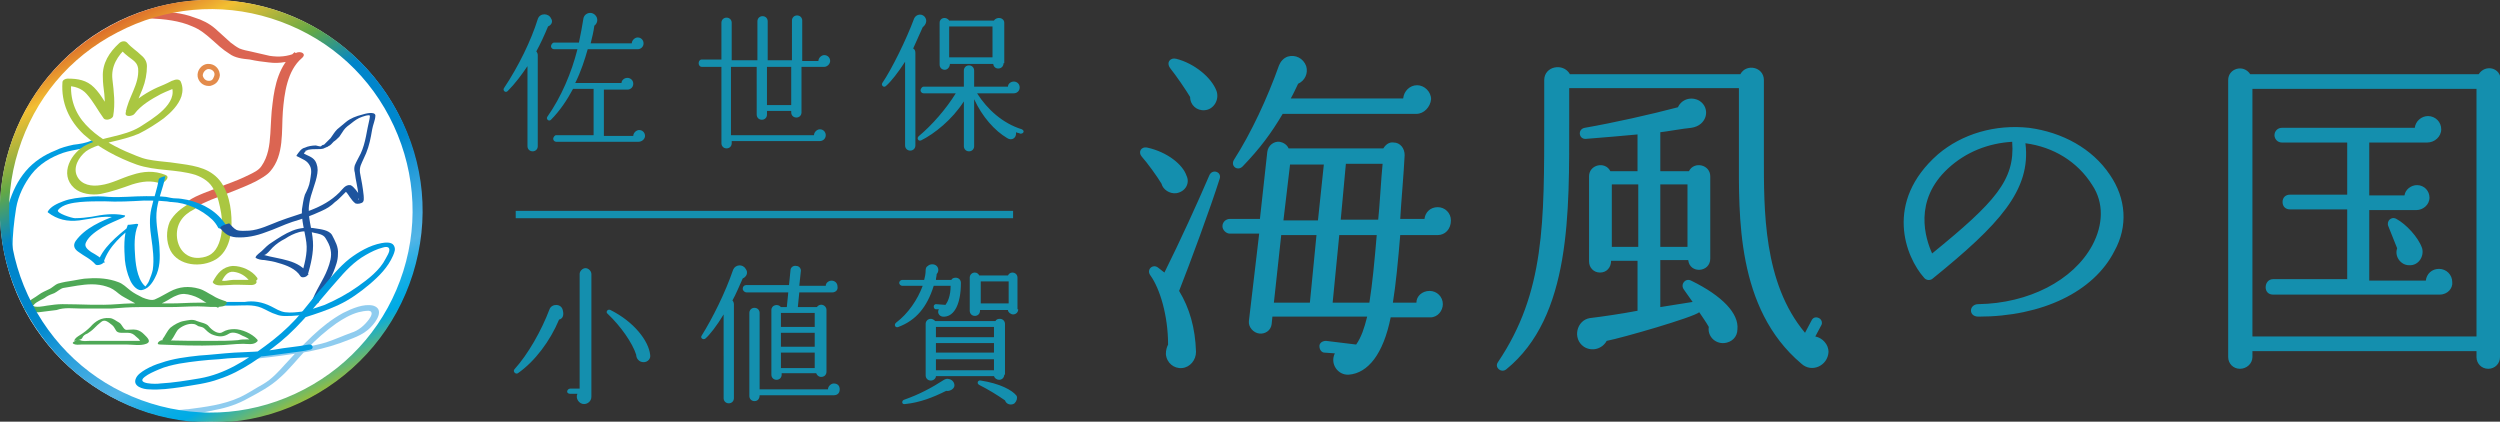 <svg version="1.1" id="レイヤー_1" xmlns="http://www.w3.org/2000/svg" x="0" y="0" viewBox="0 0 340.3 57.4" xml:space="preserve"><rect x="0" y="0" width="340.3" height="57.4" fill="#333333" stroke="none"/><style>.st3{fill:#009de1}.st7{fill:#4ea856}</style><path d="M74.6 3.6c-.5 1.2-1 2.3-1.6 3.4.1.1.2.3.2.5v12.4c0 .4-.3.7-.7.7s-.7-.3-.7-.7V9c-.8 1.2-1.7 2.4-2.7 3.4-.3.3-.7-.1-.5-.4 2-3 3.7-6.5 4.6-9.4.3-.9 1.5-.8 1.8-.1.3.4.1.9-.4 1.1zm12.3 15.7H75.7c-.2 0-.4-.2-.4-.4s.2-.5.4-.5h5.1v-6.3H78c-.8 1.5-1.8 3-3 4.2-.3.3-.7-.1-.5-.4 1.9-2.7 3.3-6 4.1-9.2h-3.2c-.2 0-.4-.2-.4-.4s.2-.5.4-.5h3.4c.2-.9.5-2.5.6-3.2.1-.9 1.3-1.2 1.8-.3.2.4.1.9-.3 1.2-.1.8-.3 1.6-.5 2.4H86c0-.4.4-.8.8-.8.5 0 .8.4.8.8 0 .5-.4.8-.8.8H80c-.4 1.4-.9 3-1.7 4.6h6.3c0-.4.4-.7.8-.7s.8.3.8.8-.4.8-.8.8h-3.2v6.3h4c0-.4.4-.8.8-.8.5 0 .8.4.8.8s-.4.8-.9.8zm25.3-10.2h-3.1v6.2c0 .4-.3.7-.7.7-.4 0-.7-.3-.7-.7v-.2h-3.3v.5c0 .4-.3.7-.7.7-.4 0-.7-.3-.7-.7V9.1h-3.5v9.3h11.3c0-.4.4-.8.8-.8.5 0 .8.4.8.8 0 .5-.4.8-.8.8h-12v.3c0 .4-.3.7-.7.7-.4 0-.7-.3-.7-.7V9.1h-2.7c-.2 0-.4-.2-.4-.5s.2-.5.4-.5h2.7v-5c0-.4.3-.7.7-.7.4 0 .7.3.7.7v5.1h3.5V2.9c0-.4.3-.7.7-.7.4 0 .7.3.7.7v5.3h3.3V2.8c0-.4.3-.7.7-.7.4 0 .7.3.7.7v5.5h2.2c0-.4.4-.8.8-.8.5 0 .8.4.8.8s-.4.8-.8.8zm-7.8 5.2h3.3V9.1h-3.3v5.2zm21.2-10.6c-.5 1.1-.9 2-1.3 2.9.2.1.3.3.3.6v12.6c0 .4-.3.7-.7.7-.4 0-.7-.3-.7-.7V8.4c-.9 1.4-1.9 2.7-2.6 3.3-.3.3-.7-.1-.5-.4 1.3-1.9 3.3-6 4.3-8.7.3-.8 1.3-.8 1.6-.1.2.4 0 .9-.4 1.2zm13.3 14.5c-.2-.1-.4-.1-.6-.2.1.8-.6 1.2-1.2.8-1.7-1-3.4-2.9-4.5-5.3v6.4c0 .4-.3.7-.7.7s-.7-.3-.7-.7v-6.1c-1.6 2.5-4 4.4-5.8 5.3-.4.2-.7-.3-.3-.6 1.8-1.5 3.7-3.7 5-5.8h-4.4c-.2 0-.4-.2-.4-.4s.2-.5.4-.5h5.5V9.6c0-.4.3-.7.7-.7s.7.3.7.7v2.2h4.6c0-.4.4-.7.8-.7s.8.3.8.8-.4.8-.8.8h-5c1.4 2.2 3.5 4.1 6.1 4.9.2.1.3.3.2.4 0 .1-.2.2-.4.2zm-2.3-9.6c0 .9-1.3 1-1.4.1h-5.9c0 .4-.3.8-.7.8-.4 0-.7-.3-.7-.7V3.1c0-.7.9-.9 1.3-.3h6.1c.4-.6 1.4-.4 1.4.3v5.5zm-7.4-.8h5.9V3.6h-5.9v4.2zm30.9 18.5c-.9.1-1.8-.5-2-1.3-.6-1-1.9-2.8-2.7-3.7-.5-.6-.1-1.4.8-1.2 2.7.6 4.8 2.3 5.3 3.8.5 1-.1 2.2-1.4 2.4zm.4 13.3c1.4 2.3 2.2 5 2.3 8.3 0 1.1-.8 2.1-1.9 2.2-1.1.1-2.1-.7-2.2-1.9 0-.5.1-.9.3-1.3 0-3.9-1.1-7.6-2.4-9.4-.6-.8.3-1.6 1-1.1l.9.7c2.1-4.2 4.6-9.7 6.1-13.2.4-1 1.8-.5 1.4.5-1.2 3.8-4 11.4-5.5 15.2zM164 15c-1.1.1-2-.7-2-1.8-.6-1-1.9-2.9-2.7-3.9-.6-.8 0-1.5.8-1.3 2.4.6 4.8 2.5 5.5 4.4.4 1.2-.4 2.5-1.6 2.6zm31.7 17h-5.1c-.3 3.6-.6 6.7-1 9.2h3.2c0-.9.8-1.6 1.8-1.6s1.8.8 1.8 1.8c0 .9-.7 1.8-1.7 1.8h-5.4c-1 5-3.1 7.6-5.7 7.8-1.5.1-2.6-1.5-1.9-2.9l-1.4-.1c-.4 0-.7-.4-.7-.9 0-.4.4-.7.9-.7l4.1.5c.7-1 1.1-2.2 1.5-3.8h-12.9l-.1 1c-.1.9-.9 1.4-1.7 1.3s-1.5-.9-1.4-1.7l1.4-11.9h-4c-.5 0-1-.5-1-1 0-.6.5-1 1-1h4.1l1-9.1c.1-.9.9-1.5 1.7-1.4.5.1 1 .4 1.2.9h12.9c.3-.5.8-.9 1.4-.8.9 0 1.5.8 1.5 1.7-.1 2.3-.5 6.7-.6 8.7h3.3c.1-.9.8-1.6 1.8-1.6s1.8.8 1.8 1.8c0 1.2-.8 2-1.8 2zm-2.9-16.5h-18.2c-1.6 2.7-3.1 4.7-5.4 7.1-.7.8-1.8 0-1.2-.9 2.3-3.6 4.5-8.3 6.1-12.8.2-.5.6-1 1.2-1.2 1-.3 2.1.2 2.5 1.3.3 1-.2 2-1.1 2.4-.3.6-.6 1.3-1 2H191c.1-1 .9-1.8 1.9-1.8 1 0 1.9.9 1.9 1.9-.1 1.1-1 2-2 2zm-14.5 25.7l.9-9.2h-4.8l-1 9.2h4.9zm1.1-11.2l.8-7.6h-4.6l-.9 7.6h4.7zm2.9 2l-.9 9.2h5c.4-2.5.7-5.6 1-9.2h-5.1zm.9-9.7l-.7 7.6h5.1c.2-1.8.4-5.7.6-7.6h-5zm62 27.2c-8.9-7.5-8.5-20.2-8.5-28.4V12h-23.1v4.3c0 12.6.3 26.8-8.6 34-.7.5-1.6-.3-1.1-1 6.4-9.5 6.3-19 6.3-33.3v-5.1c0-1.9 2.6-2.4 3.5-.8h23.2c.8-1.5 3.2-1 3.2.8v10.3c0 7.4-.1 17.3 5.6 24.1l.9-1.7c.2-.4.6-.5 1-.3s.5.7.3 1l-.8 1.5c1 .2 1.8 1.1 1.8 2.1-.1 1.9-2.3 2.9-3.7 1.6zm-10.5-2.8c-1.3.1-2.3-1-2.1-2.2-.4-.7-.9-1.4-1.3-2-.8.7-10.5 3.5-12.6 3.9-.6 1.1-2 1.5-3.1.8-1.6-1.1-1-3.6.8-3.9 1.7-.2 4.4-.6 6.5-1v-6.8h-3.6c0 .9-.6 1.6-1.5 1.6s-1.5-.7-1.5-1.5V24c0-1.6 2.2-2.1 2.9-.7h3.7v-5c-2.1.2-4.5.4-7 .6-1 .1-1.2-1.3-.2-1.5 4-.7 8.9-1.8 12.7-2.8.5-1.1 1.8-1.5 2.9-.9 1.6 1 1.1 3.4-1.1 3.7-1.1.1-3.3.5-4.2.6v5.3h3.9c.7-1.4 2.9-.9 2.9.7v11.2c0 1.9-2.8 2.1-3 .2H226v6.4l4.4-.7-1.2-1.7c-.5-.7.2-1.6 1-1.2 4.3 2.1 6.5 4.5 6.3 6.6 0 1.1-.8 1.8-1.8 1.9zm-15.3-13.1h3.6v-8.5h-3.6v8.5zm6.6 0h3.7v-8.5H226v8.5zm43.3 9.5c-1.4 0-1.3-1.7 0-1.7 6.8-.1 12.9-3.2 15.5-8 1.5-2.8 1.6-5.8 0-8.2-2-3.2-5.3-5.2-9.1-5.7.8 6.4-3.6 11.1-12.6 18.4-.3.3-.9.3-1.2-.1-2.5-2.8-5.5-10.3 1.9-16.8 3.3-2.8 7.8-4.1 12.4-3.6 4.5.6 8.6 2.8 11 6.4 2.2 3.2 2.5 7 .6 10.4-2.8 5.5-9.8 8.9-18.5 8.9zm-4.1-20.2c-4.8 4.4-3.1 9.6-2.2 11.6 8.6-7 11.3-10 10.9-15.2-3.3.2-6.3 1.4-8.7 3.6zm75.1 25.7c0 .9-.7 1.6-1.6 1.6s-1.6-.7-1.6-1.6v-.8h-30.5v.8c0 .9-.8 1.6-1.7 1.6s-1.6-.7-1.6-1.6V10.9c0-1.6 2.1-2.2 3-.8h31.1c.9-1.4 3-.9 3 .8v37.7zm-33.7-2.8h30.5V12.1h-30.5v33.7zm25.5-5.7h-22.7c-.6 0-1-.4-1-1s.4-1.1 1-1.1h10.1v-9.5h-7.8c-.6 0-1-.4-1-1s.4-1 1-1h7.8v-7.1h-8.9c-.6 0-1-.5-1-1s.4-1 1-1h18.1c.1-.9.9-1.6 1.8-1.6 1 0 1.8.8 1.8 1.8s-.9 1.8-1.9 1.8h-7.9v7.2h4.8c.1-.8.9-1.4 1.7-1.4 1 0 1.7.8 1.7 1.7 0 1-.9 1.7-1.8 1.7h-6.4v9.6h7.7c.1-.9.8-1.6 1.8-1.6s1.8.8 1.8 1.8c.1.8-.6 1.7-1.7 1.7zm-4.2-4c-1.1 0-2-1.2-1.6-2.3l-1.2-3c-.3-.7.4-1.4 1.1-1 1.3.7 3 2.5 3.5 4 .3 1.1-.5 2.4-1.8 2.3zM76.1 43.5c-1.2 2.9-3.3 5.7-5.6 7.3-.3.2-.7-.2-.5-.5 1.9-2.1 3.7-5.3 4.8-8.2.3-.8 1.6-.8 1.8.1.2.7 0 1.2-.5 1.3zM80.5 54c0 .6-.5 1-1 1-.7 0-1.2-.8-.9-1.4h-1c-.2 0-.4-.1-.4-.3s.2-.4.4-.4h1.3V37.3c0-.4.4-.8.8-.8s.8.4.8.8V54zm7.1-4.7c-.6 0-1-.5-1-1-.5-1.6-2.1-3.9-3.9-5.6-.3-.2 0-.7.4-.5 3.2 1.6 5.2 4.2 5.4 6.1.1.5-.3 1-.9 1zm13.5-11.4c-.5 1.1-.9 2.1-1.4 3 .1.1.2.3.2.5v12.8c0 .4-.3.7-.7.7-.4 0-.7-.3-.7-.7V42.8c-.9 1.5-1.9 2.8-2.5 3.3-.3.2-.7-.1-.5-.4 1.5-2.4 3.2-5.8 4.3-9 .3-.7 1.3-.8 1.7-.1.4.5.1 1.1-.4 1.3zm12.2 1.9h-4.5l-.2 2h2.6c.4-.6 1.3-.3 1.3.4v8.4c0 .8-1.1 1-1.4.2h-4.7v.2c0 .4-.3.7-.7.7s-.7-.3-.7-.7v-8.8c0-.7.9-.9 1.3-.4h.8l.2-2h-5.7c-.2 0-.5-.2-.5-.5s.2-.5.5-.5h5.8l.2-2c0-.4.4-.7.8-.6.4 0 .7.4.6.8l-.2 1.9h3.6c0-.4.4-.7.8-.7s.8.3.8.8c.1.5-.3.8-.7.8zm.2 14h-10.1c0 .4-.2.8-.7.8-.4 0-.7-.3-.7-.7V42.6c0-.4.3-.7.7-.7s.7.3.7.7V53h9.3c0-.4.4-.8.8-.8.5 0 .8.3.8.8s-.3.8-.8.8zm-7.2-9.3h4.6v-1.9h-4.6v1.9zm0 2.7h4.6v-1.9h-4.6v1.9zm0 2.9h4.6V48h-4.6v2.1zm22.3-7c-.7.1-1.1-.5-.8-1h-.4c-.2 0-.3-.2-.3-.4s.2-.3.3-.3l1.3.1c.3-.4.7-1.2.7-2.6h-2.3c-.9 2.9-2.4 4.7-4.8 5.6-.4.2-.7-.3-.3-.6 1.6-1.2 2.9-3.1 3.6-5h-2.8c-.2 0-.4-.2-.4-.4s.2-.4.4-.4h3c.1-.4.2-.8.2-1.3 0-.3.1-.5.3-.6.3-.3.9-.3 1.2 0 .3.3.3.8 0 1.1 0 .3-.1.5-.1.8h2.1c.1-.2.3-.3.6-.3.4 0 .7.3.7.7 0 2.9-.9 4.5-2.2 4.6zm.2 10.1c-1.8.9-3.6 1.6-5.6 1.8-.5.1-.5-.5-.1-.6 2-.7 3.7-1.6 5.4-2.7.2-.1.4-.2.7-.1.5.1.8.6.7 1s-.7.7-1.1.6zm7.9-2.2c0 .4-.3.7-.7.7-.3 0-.6-.2-.7-.5h-7.9c0 .3-.3.6-.7.6-.4 0-.7-.3-.7-.7v-7c0-.4.3-.7.7-.7.2 0 .4.1.6.3h8.2c.1-.2.3-.3.6-.3.4 0 .7.3.7.7V51zm-9.3-5.1h7.9v-1.4h-7.9v1.4zm0 2.1h7.9v-1.3h-7.9V48zm0 2.4h7.9v-1.5h-7.9v1.5zm11.2-8.3c0 .4-.3.7-.7.7-.3 0-.7-.3-.7-.6h-3.8v.1c0 .4-.3.7-.7.7s-.7-.3-.7-.7v-4.5c0-.4.3-.7.7-.7.3 0 .5.2.6.4h3.9c.1-.2.3-.4.6-.4.4 0 .7.3.7.7v4.3zm-.5 12.8c-.4.3-1.1.2-1.3-.4-1-.7-2.3-1.5-3.5-2.1-.4-.2-.2-.7.2-.6 2.6.4 4.3 1.3 4.9 2.1.1.3 0 .7-.3 1zm-4.6-13.6h3.8v-3h-3.8v3zM70.2 28.7h67.7v1H70.2z" fill="#148fae"/><circle cx="28.7" cy="28.7" r="28.7" fill="#fff"/><path d="M35.1 48.8c2-.2 4.1-.5 6.1-.8 1.7-.3 3.4-.7 5.1-1.3 1.5-.6 3.1-1 4.2-2.2.7-.7 1.9-2.4.3-2.9-1.3-.3-2.9.4-4.1 1-3.1 1.7-5.5 4.4-7.9 7-.9 1-1.8 2-3 2.7-1.1.6-2.1 1.3-3.2 1.8-2.2 1-4.7 1.3-7 1.6-.4 0-.8.1-1.2.1h-.6c-.6-.1-1.3-.3-1.9-.4-1.3-.4-2.7-.8-4-1.2-.4-.1-1.1.5-.6.7 1.8.6 3.6 1.1 5.4 1.5.8.2 1.4.1 2.2.1 1.5-.1 3-.4 4.4-.7 1.6-.3 3.1-.8 4.5-1.6 1.5-.8 3-1.6 4.2-2.7 1.4-1.2 2.5-2.7 3.8-4 1.2-1.3 2.6-2.5 4-3.5.9-.6 1.9-1.2 3-1.5.4-.1.9-.2 1.4-.2.7.1.3.8 0 1.2-.6.8-1.4 1.5-2.4 1.8-1.1.4-2.2.9-3.4 1.3-1.6.5-3.4.7-5.1 1l-4.2.6c-.4 0-.6.7 0 .6z" fill="#8fccef"/><path class="st3" d="M1.7 33.9c0-1.9.2-3.7.5-5.6.3-1.7 1.1-3.3 2.1-4.6 1.1-1.4 2.6-2.3 4.3-2.9 1.5-.5 3.2-.5 4.6-1.3.2-.1.3-.3.1-.5-.2-.1-.6 0-.8.1-.8.4-1.7.5-2.5.6-.9.2-1.7.4-2.5.8-1.5.6-2.9 1.5-4 2.8-1.1 1.3-1.8 2.8-2.3 4.4-.3.9-.4 2-.5 3-.1 1.1-.2 2.2-.2 3.2.1.7 1.2.4 1.2 0z"/><path d="M26.7 28.2c.6-.4 1.3-.7 2-1 1-.4 2.1-.8 3.1-1.2 1-.4 2-.8 3-1.3.7-.4 1.5-.8 2-1.4 1.9-2.2 1.5-5.4 1.7-8.1.2-2.5.6-5.6 2.6-7.3.7-.6-.2-1-.8-.7-1.2.5-2.3.6-3.6.4-.9-.2-1.7-.4-2.6-.6-.5-.1-1-.2-1.5-.4-.4-.2-.8-.5-1.2-.8-.7-.6-1.4-1.3-2.1-1.9-.8-.7-1.8-1.2-2.8-1.5-1.8-.7-3.7-.8-5.6-.9-.3 0-.8.1-.9.4-.1.3.1.6.4.6 2 .1 4 .3 5.8 1.1 2 .8 3.2 2.6 5 3.7.8.6 1.8.7 2.8.8.9.2 1.7.3 2.6.4 1.5.2 2.9-.1 4.3-.7-.3-.2-.5-.5-.8-.7-2.1 1.8-2.7 4.4-3 7-.2 1.4-.2 2.7-.3 4.1-.1 1.6-.3 3.1-1.2 4.4-.4.6-1.1.9-1.7 1.2-1 .5-2 .9-3.1 1.3-1 .4-2.1.8-3.1 1.2-.7.3-1.5.6-2.1 1.1-.6.7.5 1.2 1.1.8z" fill="#db6552"/><path d="M22.5 23.8c-1.5-.6-3-.5-4.5 0-1.4.4-2.8 1.2-4.3 1.4-1.2.2-2.6 0-3.2-1.2-.6-1.2.2-2.6 1.2-3.4 1-.7 2.3-1 3.5-1.3 1.3-.3 2.5-.6 3.7-1.1 1.2-.6 2.3-1.3 3.4-2.1 1-.8 2-1.8 2.4-3 .2-.7.2-1.3-.1-2-.2-.4-.8-.3-1.1-.1.3-.2 0 0-.1 0l-.6.3c-.6.3-1.2.5-1.8.8-1.4.7-2.9 1.7-3.9 3 .4 0 .8.1 1.2.1.2-1.1.7-2.1 1.1-3.1.4-1 .6-2.1.6-3.1 0-.6-.3-1.1-.8-1.5-.6-.6-1.3-1-1.9-1.7-.3-.3-.8-.2-1.1.1-1.3 1.2-2.3 2.7-2.2 4.6 0 .8.1 1.5.2 2.3.1 1 .1 2.1-.1 3.1.4-.1.8-.2 1.3-.3-.9-1.2-1.5-2.6-2.6-3.7-1-1-2.2-1.2-3.6-1.2-.3 0-.7.2-.7.5-.2 2.8.9 5.2 2.9 7.1 2 1.8 4.7 3.2 7.2 4.1 2.6.9 5.4.6 8 1.4 1.1.4 2 1 2.5 2 .6 1 .8 2.1 1 3.2.2 1.3.2 2.8-.3 4.1-.5 1.3-1.3 1.9-2.7 2-1.7.1-2.8-1.1-3-2.7-.2-1.8.7-3.1 2.3-3.9.8-.4.1-1.1-.6-.8-1.1.6-2.1 1.4-2.7 2.5-.5 1.2-.5 2.7.1 3.9 1.1 2.1 4.2 2.4 6.2 1.2 1.9-1.2 2.2-3.7 2.1-5.7-.1-2.1-.7-4.6-2.5-5.9-1.6-1.2-3.9-1.3-5.8-1.6-1-.1-2.1-.2-3.1-.4s-2-.7-3-1.1c-2-.9-3.9-2-5.4-3.6-1.5-1.6-2.2-3.6-2-5.8-.2.2-.5.3-.7.5 1.1 0 2.1.3 2.8 1.1.9 1 1.5 2.2 2.3 3.3.3.4 1.2.1 1.3-.3.3-1.7.1-3.3-.1-5-.2-1.8.7-3.2 2-4.4-.4 0-.8.1-1.1.1.5.6 1.1 1.1 1.8 1.6.4.3.7.6.8 1.2.2 2.2-1.4 4-1.7 6.1-.1.6 1 .4 1.2.1.9-1.2 2.3-2 3.6-2.7.8-.4 1.7-.7 2.5-1.1-.4 0-.7-.1-1.1-.1 1.1 2.5-2.6 4.6-4.3 5.7-2.2 1.3-4.9 1.3-7.2 2.4-2.1 1-3.8 4-1.7 5.9.9.8 2.4 1 3.6.8 1.5-.3 2.9-.8 4.3-1.3 1.3-.4 2.6-.6 3.9-.1.4-.1 1.4-.9.6-1.2z" fill="#aac741"/><path d="M28.4 11.7c-.8 0-1.4-.6-1.5-1.3-.1-.8.5-1.6 1.3-1.7h.2c.8 0 1.4.6 1.5 1.3.1.4-.1.8-.3 1.1-.2.3-.6.5-1 .6h-.2zm0-2.3h-.1c-.4.1-.7.5-.7.9.1.4.4.7.8.7h.1c.2 0 .4-.1.5-.3.1-.2.2-.4.2-.6 0-.4-.4-.7-.8-.7z" fill="#e38b4b"/><path class="st3" d="M21.6 24.4c-.2 1.4-.7 2.6-1 4-.3 1.3-.2 2.7 0 4 .2 1.4.4 2.9.2 4.3-.1.5-.3 1-.5 1.5-.1.3-.3.5-.5.8l-.2.2c-.3.4 0-.3.5 0-1.3-.7-1.6-2.9-1.7-4.2-.1-1.4-.2-3.1.4-4.4.1-.3-1 0-1.1.1-1.8 1.5-3.8 3-4.5 5.3.4-.1.7-.2 1.1-.3-.5-.6-1.2-1-1.9-1.4-.4-.3-1-.7-.7-1.3.4-.9 1.5-1.6 2.3-2.1.9-.5 1.9-.9 2.8-1.3.1 0 .4-.3.1-.3-1.5-.3-2.9-.1-4.4.2-.7.1-1.5.2-2.3.2-.4 0-2.6-.7-2.3-1.1.6-.8 2-1 3-1.1 1.1-.1 2.2-.1 3.3-.1 1.8.1 3.6 0 5.4-.1 1 0 1.9 0 2.9.1.3 0 .6.1.8.1h.1c2 .1 4 1 5.5 2.4.3.3.6.7.8 1.1.2.3 1.2-.1 1.1-.3-1.2-1.9-3.1-3-5.3-3.5-.5-.1-1.1-.2-1.6-.2-.4 0-.8-.1-1.3-.2-.9-.1-1.8-.1-2.7-.1-1.7 0-3.4.2-5.1.1-1-.1-1.9-.1-2.9 0-1.1.1-2.3.2-3.3.6-.8.3-1.7.7-2.1 1.4v.1c1.3 1 2.7 1.3 4.3 1.1 1.6-.2 3.2-.7 4.9-.4 0-.1.1-.2.1-.3-2 .8-4.2 1.7-5.5 3.5-.4.6-.2 1.1.4 1.5.8.6 1.6.9 2.3 1.7.2.2 1 0 1.1-.3.7-2.2 2.6-3.8 4.4-5.2-.4 0-.7.1-1.1.1-.6 1.4-.5 3.3-.4 4.8.1.9.3 1.8.7 2.7.2.5.8 1.4 1.5 1.4.9-.1 1.5-.9 1.9-1.7.7-1.3.7-2.7.6-4.2-.1-1.5-.5-3-.4-4.6.1-1.7.9-3.3 1.2-5 .3-.1-.8.1-.9.4z"/><path class="st7" d="M11.2 46c.1-.3.4-.5.7-.6.3-.2.6-.4.9-.7.3-.3.6-.6 1-.9.5-.4 1 .1 1.4.4.3.2.4.5.6.8.1.2.4.3.7.3h.9c.5 0 .8.2 1.1.5.2.2.4.3.5.5.1.1.1.2.2.3.5-.2.6-.2.3-.2h-7.3c-.4 0-.9.1-1.3-.1-.3-.1-1.3.3-.9.5s.7.1 1.1.1h6.2c.8 0 1.8.2 2.6-.1.8-.3.1-.9-.3-1.3-.3-.3-.6-.5-1-.6-.5-.1-.9 0-1.4 0-.4 0-.6-.8-1-1-.4-.2-.8-.6-1.3-.6-1.1-.1-1.9.4-2.6 1.2-.4.4-.9.8-1.4 1.1-.3.2-.7.4-.8.8-.1 0 1-.1 1.1-.4z"/><path d="M35 37.8c-.7-1-2.1-1.6-3.3-1.6-1.4.1-2.1 1-2.7 2.1-.1.1 0 .2.1.3.5.4 1.4.2 2 .2 1-.1 2.1 0 3.1 0 .3 0 .6-.1.7-.3.1-.2-.1-.4-.3-.4h-2.9c-.5 0-1.3.3-1.7 0 0 .1.1.2.1.3.4-.7.8-1.5 1.7-1.4.9.1 1.7.6 2.2 1.3.2.3 1.3-.1 1-.5z" fill="#a0c343"/><path class="st7" d="M23.4 46.2c.3-.4.5-.9.8-1.3.5-.5 1.4-.9 2.1-.8.3 0 .5.2.7.3.3.1.6.1.8.3.3.3.6.6 1 .8 1 .4 1.6.4 2.4-.1.5-.3 1.3 0 1.8.3.5.2.9.4 1.3.8v-.3c.1-.1-.1 0-.2 0h-.5c-.4 0-.8 0-1.2.1-1.2.1-2.3.1-3.5.1-2.3 0-4.5 0-6.8-.1-.4 0-1 .6-.3.6 2.6.1 5.1.2 7.7.1 1.2 0 2.4-.2 3.6-.2.6 0 1.4.2 1.9-.3.1-.1.1-.2 0-.3-.7-.8-2.1-1.4-3.1-1.4-.6 0-1.1.1-1.6.4-.6.4-1.5-.3-1.9-.8-.3-.4-1.1-.5-1.6-.7-.6-.3-1.2-.1-1.8 0-.6.1-1.3.5-1.8.9-.5.5-.7 1.1-1.1 1.6.2.4 1.1.3 1.3 0z"/><path class="st3" d="M28.5 41.6h3.3c1.3 0 2.6-.2 3.8.3.7.3 1.3.7 2 .9.7.3 1.4.2 2.1.2 1.2-.1 2.8-.1 3.9-.7.6-.3-.3-.3-.6-.2-.5.3-1.2.3-1.8.3-.8.1-1.6.2-2.4.1-.7-.1-1.3-.5-1.9-.8-.6-.3-1.2-.5-1.8-.6-.6-.1-1.2-.1-1.8 0h-4.4c-.3.1-1 .5-.4.5z"/><path d="M30 31.1c.6.7 1.1 1.1 2.1 1.2 1.4.1 2.8-.2 4.1-.7 1.2-.4 2.4-1 3.6-1.4 1.4-.4 2.7-.9 4-1.5.7-.3 1.3-.7 1.8-1.2.3-.2.6-.5.9-.8l.4-.4.3-.3c.3-.3.2-.3-.4-.1.3.1.6.6.8.9.2.3.5.7.8.9.3.1.8 0 1-.2.2-.3.1-.6.1-.9-.1-1-.3-2.1-.5-3.1-.1-.8.2-1.2.5-1.9.5-1 .8-2 1-3.1.1-.6.2-1.2.4-1.8.1-.3.2-.7.2-1-.1-.6-1.5-.2-1.8-.1-.8.2-1.6.5-2.2 1-.4.3-.8.7-1.2 1-.4.4-.6.8-.9 1.2l-.6.6-.3.3c-.2.2.4-.1 0 0-.2 0-.3.1-.4.2-.1.1-.6-.1-.7-.1-.5 0-1.1.1-1.5.3-.5.1-.8.6-1.1 1-.1.1 0 .2.1.2.7.4 1.3.5 1.7 1.3.3.6.1 1.3 0 2s-.4 1.3-.7 1.9c-.2.6-.3 1.4-.4 2-.1 1.5.4 3 .6 4.5.2 1.5-.3 3.1-.7 4.6.3-.1.7-.1 1-.2-1.2-2.1-4.1-2.1-6.1-2.7.3.1 1-.8 1.2-1 .5-.5 1.1-.9 1.7-1.2.6-.4 1.2-.7 1.9-.9.7-.2 1.4-.1 2.1.1.5.1 1.2.2 1.5.7.3.5.6 1 .7 1.6.2.9-.1 1.8-.4 2.6-.6 1.6-1.7 3-2.2 4.6-.1.3.9.2 1-.1.5-1.4 1.4-2.7 2-4.1.3-.8.6-1.5.6-2.4.1-1-.4-1.8-.8-2.6-.4-.7-1.6-.8-2.2-.9-1.1-.2-2.2-.1-3.2.3s-1.9 1-2.8 1.6c-.5.3-.9.7-1.4 1.2-.2.2-.7.5-.8.8v.1c.3.2.8.3 1.2.3.7.1 1.3.2 1.9.4 1.1.3 2.4.8 3 1.8.2.3.9.1 1-.2.4-1.4.8-3 .7-4.5-.1-1.8-.8-3.4-.5-5.2.2-1.4.9-2.7 1.1-4.1.1-.6 0-1.2-.3-1.7-.4-.6-1.1-.7-1.7-1.1 0 .1 0 .2.1.2.1-.2.2-.3.3-.4v-.1c.1 0 .2 0 .3-.1.5-.1.8-.1 1.3-.1.3 0 .6 0 .9-.1.1-.1.3-.1.4-.2-.2.1-.2.1 0 0 .1 0 .1 0 .2-.1.3-.1.5-.4.7-.6.3-.2.5-.4.8-.7l.6-.9c.3-.4.6-.6 1-.9.5-.4.9-.7 1.5-.9.3-.1.6-.2.8-.2.4-.1.2.3.2.5-.4 1.6-.5 3.2-1.2 4.7-.3.6-.6 1.1-.8 1.6-.1.3-.1.7 0 1 .1 1 .4 2 .5 3.1v.5c-.1.5-.2-.7.7-.1-.1 0-.1-.1-.2-.1-.3-.3-.6-.7-.9-1.1-.2-.2-.4-.5-.7-.6-.7-.1-1.1.6-1.5 1-2.3 2.3-5.3 2.8-8.2 3.9-1.3.5-2.7 1.2-4.1 1.3-.5 0-1.2.1-1.7-.1-.4-.2-.7-.6-1-.9-.4.1-1.4.4-1.2.7z" fill="#1d549e"/><path class="st3" d="M41.5 43.2c1.6-.5 3.1-1 4.6-1.7 1.5-.7 2.9-1.7 4.2-2.8 1.3-1.1 2.5-2.3 3.2-3.9.2-.5.4-.9.1-1.4-.3-.5-1.2-.4-1.7-.3-1.6.3-3.1 1.2-4.3 2.1-1.4 1.1-2.6 2.6-3.7 3.9-1.3 1.4-2.4 3-3.7 4.4-1.2 1.3-2.6 2.5-4.1 3.6-2.7 2-5.5 3.8-8.9 4.4-1.8.3-3.6.6-5.4.7-.5.1-3.4.1-2.1-.9.5-.4 1.2-.7 1.9-1 .9-.4 1.8-.6 2.8-.8 1.8-.3 3.6-.5 5.4-.6 1.6-.2 3.2-.2 4.8-.3 1.7-.1 3.4-.4 5.1-.6.8-.1 1.7-.2 2.5-.4.6-.1.4-.8-.2-.7-1.5.3-3.1.4-4.7.7-1.8.3-3.6.3-5.4.4-1.6.1-3.2.3-4.8.4-1.8.2-3.5.4-5.2 1-.7.2-1.4.5-2.1.9-.5.3-1.1.7-1.3 1.2-.5 1.1 1 1.5 1.8 1.5 1.4.1 2.9-.1 4.3-.3 1.8-.3 3.6-.5 5.2-1.1 3.1-1 5.9-3.1 8.4-5.1 2.9-2.4 5.1-5.4 7.6-8.2 1.2-1.4 2.4-2.7 4-3.6.7-.4 1.5-.8 2.3-1 .3-.1.9-.2.9.3 0 .4-.3.8-.5 1.2-.8 1.6-2.4 2.8-3.8 3.8s-2.9 1.8-4.5 2.5l-2.7.9c-.8.3-.6 1 0 .8z"/><path class="st7" d="M4.6 41.5c.4-.5 1.2-.7 1.7-1.1.3-.2.8-.4 1.1-.5.4-.2.8-.6 1.2-.7 1.3-.2 2.6-.5 3.9-.5.7 0 1.4.1 2 .3.7.2 1.1.5 1.7 1 .5.4 1 .6 1.5.9.5.3.9.5 1.4.7 1.1.3 2.2.1 3.3-.5.6-.3 1.1-.7 1.7-.9.7-.3 1.3-.2 2 0s1.2.5 1.8.9c.6.3 1.2.5 1.8.8.1-.2.3-.4.4-.7-.5.1-1 0-1.4 0h-1.8c-1.2 0-2.4.1-3.6.1-2.4 0-4.9-.1-7.3.1-2.5.2-5 0-7.5 0-.7 0-1.4.1-2.1.2-.6.1-1.5.3-2 0-.4-.2-1.5.3-1 .6.5.4 1.3.3 1.9.3l2.4-.3c1.1-.4 2.3-.2 3.4-.2h4c1.3-.1 2.6-.2 3.9-.2h4.1c1.3 0 2.5-.1 3.8-.1 1.1 0 2.3.2 3.4 0 .2 0 .9-.5.4-.7-.6-.2-1.2-.4-1.8-.8-.6-.3-1.1-.7-1.8-.9-1.4-.4-2.7-.3-4 .4-.6.3-1.2.7-1.9 1-.5.3-1.3 0-1.8-.2-.6-.3-1.2-.6-1.7-1s-1-.9-1.6-1.1c-1.3-.5-2.7-.6-4.1-.5-.7 0-1.4.2-2.1.3-.7.1-1.3.2-2 .4-.5.2-.8.6-1.3.8-.4.2-.9.4-1.3.7-.5.4-1.4.8-1.9 1.4-.2.2.2.4.4.4.3 0 .6-.1.8-.4z"/><linearGradient id="SVGID_1_" gradientUnits="userSpaceOnUse" x1="268.007" y1="288.996" x2="325.358" y2="288.974" gradientTransform="rotate(62.322 377.918 -62.747)"><stop offset=".004" stop-color="#de712a"/><stop offset=".087" stop-color="#f2bf32"/><stop offset=".234" stop-color="#62a847"/><stop offset=".346" stop-color="#0084ca"/><stop offset=".554" stop-color="#0088ce"/><stop offset=".655" stop-color="#2b9fdb"/><stop offset=".736" stop-color="#47aee3"/><stop offset=".784" stop-color="#51b4e6"/><stop offset=".814" stop-color="#35b1e6"/><stop offset=".852" stop-color="#18aee5"/><stop offset=".885" stop-color="#06ace5"/><stop offset=".909" stop-color="#00abe5"/><stop offset="1" stop-color="#91bd44"/></linearGradient><path d="M3.3 42c-3.6-6.8-4.3-14.5-2-21.9C3.6 12.8 8.6 6.9 15.4 3.3c6.8-3.6 14.5-4.3 21.9-2 7.3 2.3 13.3 7.3 16.9 14.1 3.6 6.8 4.3 14.5 2 21.9-2.3 7.3-7.3 13.3-14.1 16.9-6.8 3.6-14.5 4.3-21.9 2C12.8 53.8 6.9 48.8 3.3 42zM53 15.9C49.6 9.4 43.9 4.7 36.9 2.5 29.9.3 22.5 1 16 4.4 9.4 7.8 4.7 13.5 2.5 20.5.3 27.5 1 34.9 4.4 41.4c3.4 6.5 9.1 11.3 16.1 13.5 7 2.2 14.4 1.5 20.9-1.9 6.5-3.4 11.3-9.1 13.5-16.1 2.2-7 1.5-14.5-1.9-21z" fill="url(#SVGID_1_)"/></svg>